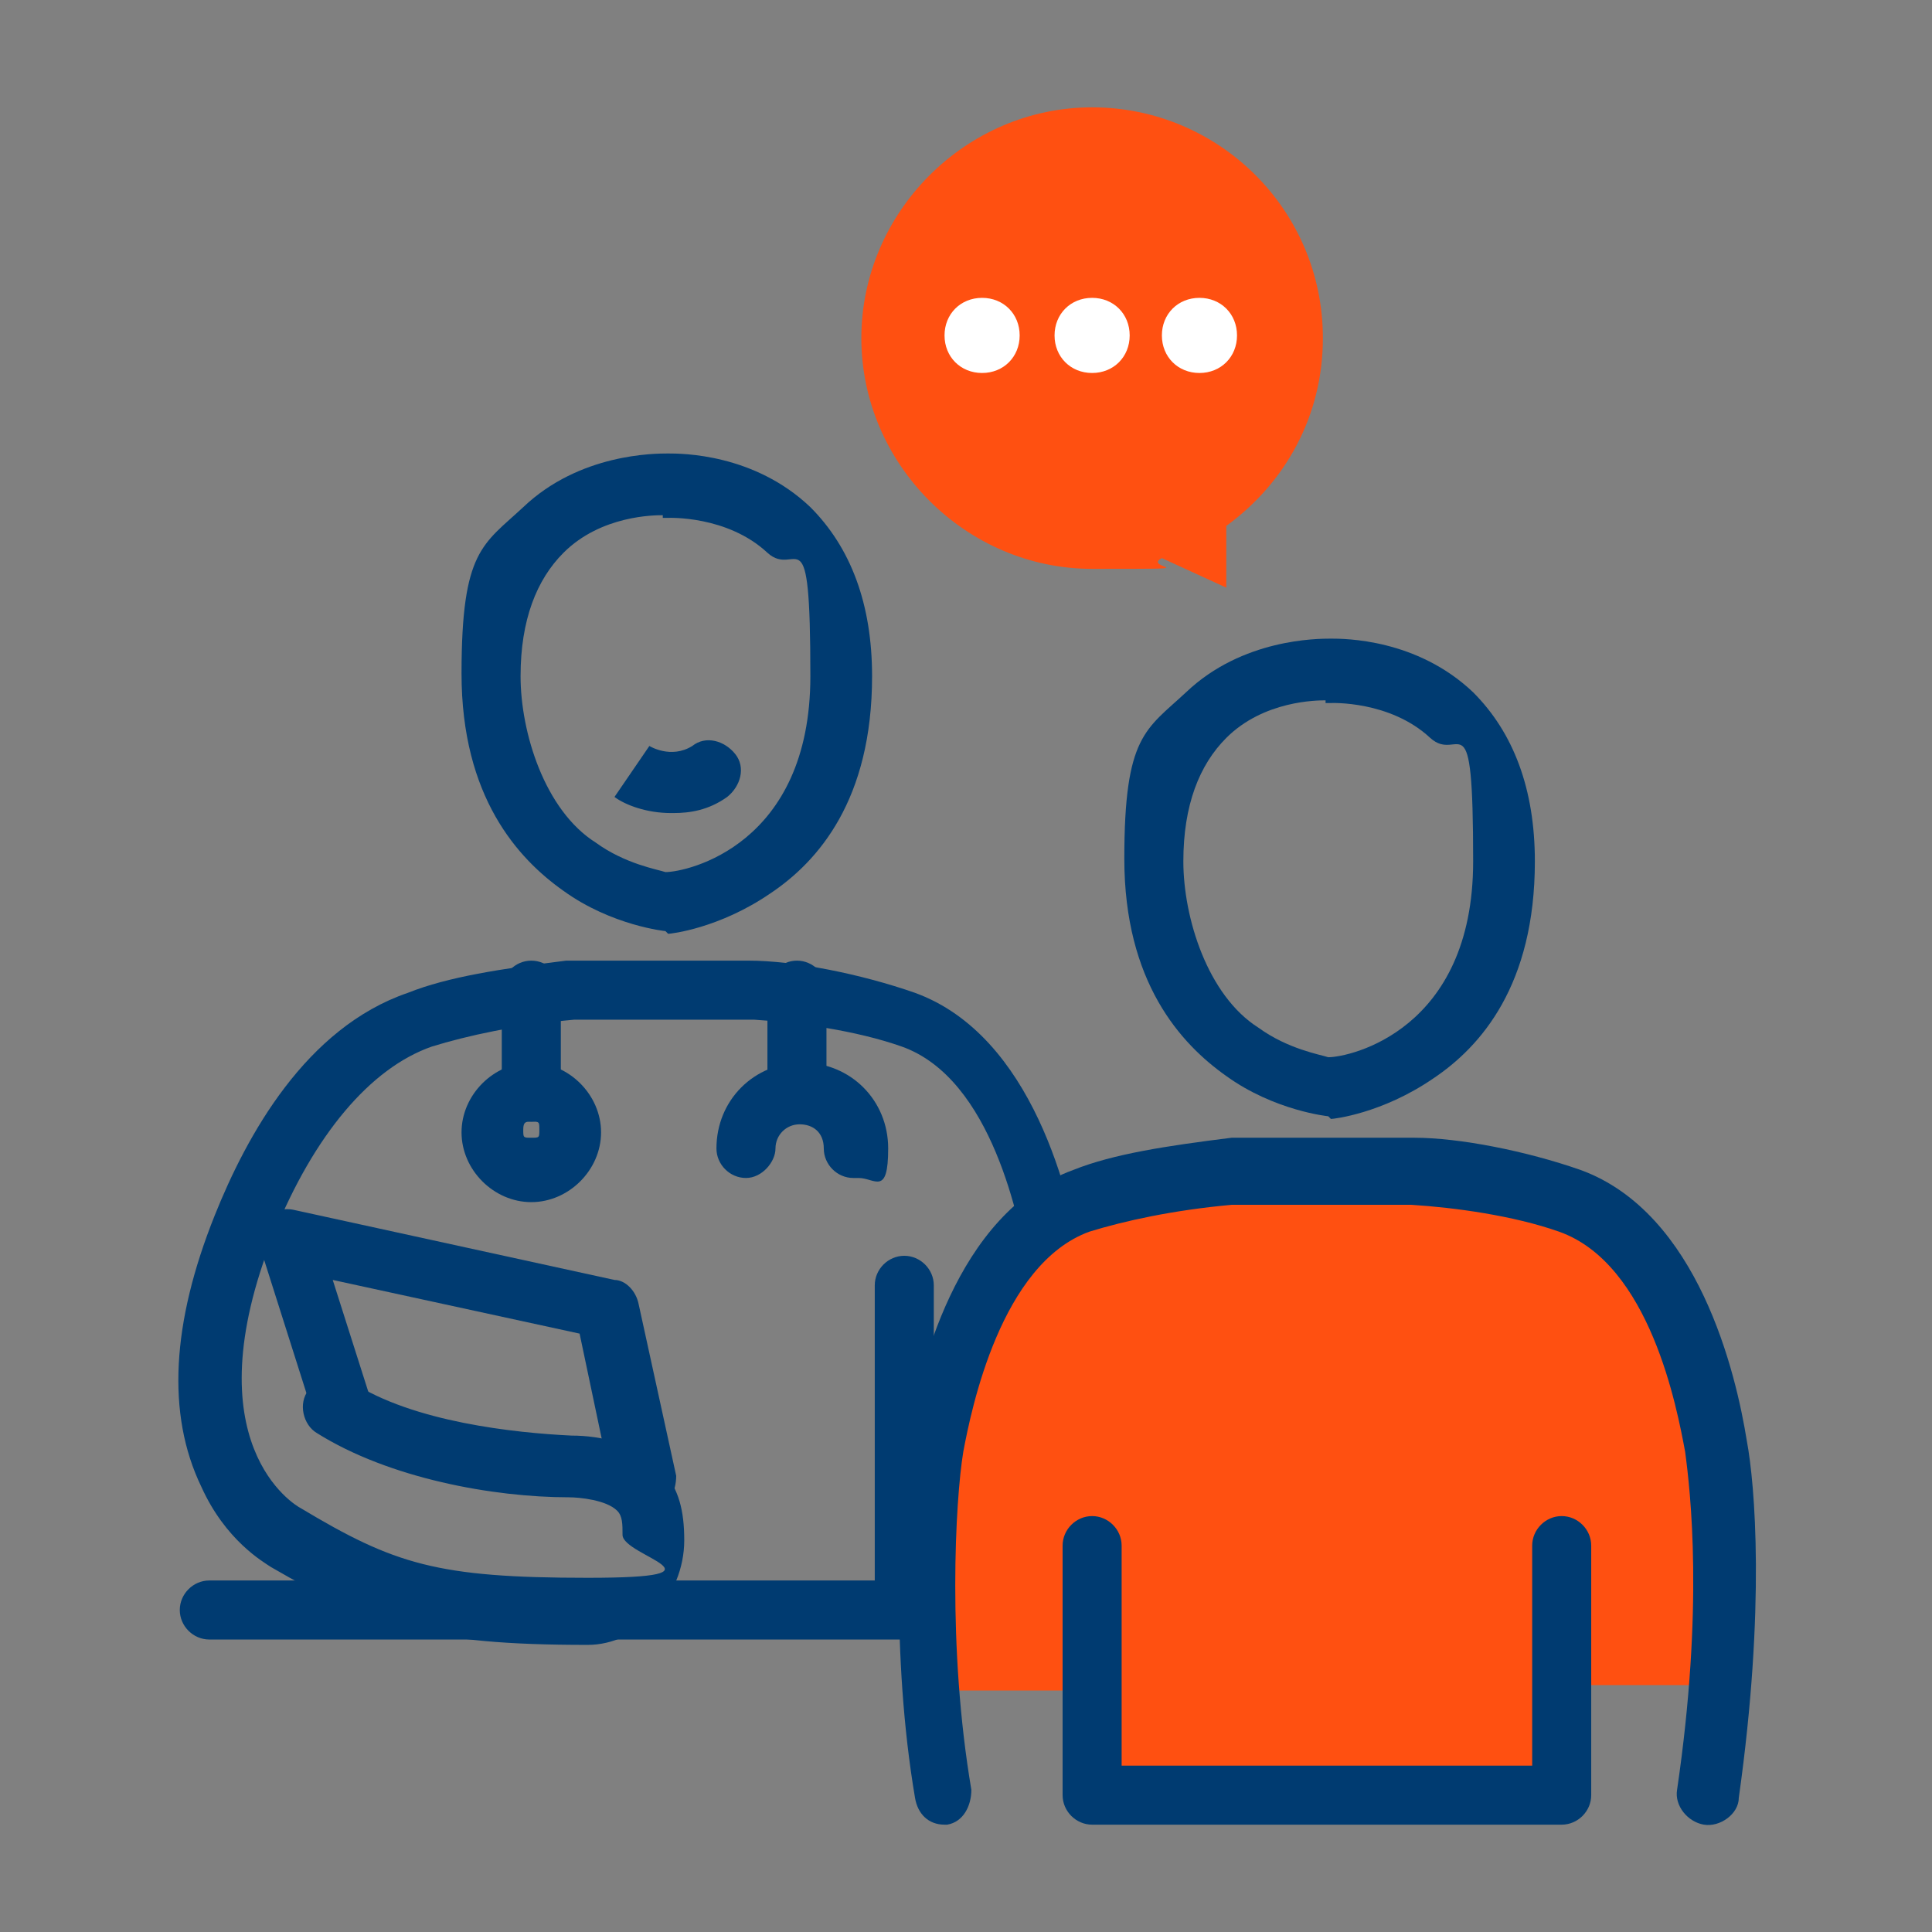 <?xml version="1.0" encoding="UTF-8"?>
<svg id="Layer_1" xmlns="http://www.w3.org/2000/svg" version="1.1" viewBox="0 0 72 72">
  <rect x="0" y="0" width="72" height="72" fill="#808080" stroke="none"/>
  <!-- Generator: Adobe Illustrator 29.4.0, SVG Export Plug-In . SVG Version: 2.1.0 Build 152)  -->
  <defs>
    <style>
      .st0 {
        fill: #003b71;
      }

      .st1 {
        fill: #fff;
      }

      .st2 {
        fill: #ff5011;
      }
    </style>
  </defs>
  <path class="st0" d="M24.8,34.7h0s-2-.2-3.8-1.5c-1.7-1.2-3.8-3.5-3.8-8.1s.8-4.8,2.3-6.2c2.1-2,4.9-2,5.4-2s3.2,0,5.3,2c1.5,1.5,2.3,3.6,2.3,6.3,0,4.6-2,6.9-3.8,8.1-1.9,1.3-3.7,1.5-3.8,1.5h0ZM24.7,19.2c-.3,0-2.3,0-3.7,1.4-1,1-1.6,2.5-1.6,4.6s.9,5,2.8,6.2c1.1.8,2.3,1,2.6,1.1.8,0,5.4-1,5.4-7.3s-.5-3.6-1.6-4.6c-1.5-1.4-3.7-1.3-3.7-1.3h-.2Z"/>
  <path class="st0" d="M38.4,61.1h-.3c-.6-.2-1-.8-.8-1.4,1.4-4.9,1.4-9.7,1-12.5-.3-1.6-1.3-7-4.7-8.2-1.7-.6-3.9-.9-5.5-1h-6.7c-2.2.2-4,.6-5.3,1-2.3.8-4.4,3.3-5.9,7-3.1,7.8.8,10.1,1,10.2h0c3.5,2.1,5.1,2.6,10.7,2.6s1.3-.8,1.3-1.6,0,0,0,0c0-.4,0-.7-.2-.9-.4-.4-1.4-.5-1.8-.5-2.8,0-6.7-.7-9.4-2.4-.5-.3-.7-1.1-.3-1.6.3-.5,1.1-.7,1.6-.3,2.3,1.5,6.1,1.9,8.2,2,1.1,0,2.5.3,3.4,1.3.6.7.8,1.5.8,2.6,0,2.1-1.7,3.9-3.6,3.9-6,0-8-.7-11.8-2.9-.3-.2-1.7-1-2.6-3-1.3-2.7-1.1-6.1.5-10.1,1.2-3,3.4-7,7.2-8.3,1.5-.6,3.5-.9,5.9-1.2h6.8c1.7,0,4.2.5,6.2,1.2,4.4,1.6,5.8,7.6,6.2,10.1.2,1.5.8,6.8-1,13.5,0,.5-.6.8-1.1.8h0l.2-.3Z"/>
  <path class="st0" d="M33.8,61.1H7.8c-.6,0-1.1-.5-1.1-1.1s.5-1.1,1.1-1.1h24.8v-11c0-.6.5-1.1,1.1-1.1s1.1.5,1.1,1.1v12.2c0,.6-.5,1.1-1.1,1.1h0Z"/>
  <path class="st0" d="M25,30.3c-.9,0-1.7-.3-2.1-.6l1.3-1.9h0s.8.5,1.6,0c.5-.4,1.2-.2,1.6.3s.2,1.2-.3,1.6c-.7.5-1.4.6-2,.6h0Z"/>
  <path class="st0" d="M19.8,41.8c-.6,0-1.1-.5-1.1-1.1v-3.8c0-.6.5-1.1,1.1-1.1s1.1.5,1.1,1.1v3.8c0,.6-.5,1.1-1.1,1.1Z"/>
  <path class="st0" d="M29.7,41.8c-.6,0-1.1-.5-1.1-1.1v-3.8c0-.6.5-1.1,1.1-1.1s1.1.5,1.1,1.1v3.8c0,.6-.5,1.1-1.1,1.1Z"/>
  <path class="st0" d="M31.8,43.9c-.6,0-1.1-.5-1.1-1.1s-.4-.9-.9-.9-.9.4-.9.9-.5,1.1-1.1,1.1-1.1-.5-1.1-1.1c0-1.8,1.4-3.2,3.2-3.2s3.2,1.4,3.2,3.2-.5,1.1-1.1,1.1h-.2Z"/>
  <path class="st0" d="M19.8,44.8c-1.4,0-2.6-1.2-2.6-2.6s1.2-2.6,2.6-2.6,2.6,1.2,2.6,2.6-1.2,2.6-2.6,2.6ZM19.8,41.8c-.2,0-.3,0-.3.3s0,.3.3.3.3,0,.3-.3,0-.3-.3-.3Z"/>
  <path class="st0" d="M23.9,56.3c-.5,0-1-.4-1.1-.9l-1.2-5.7-9.2-2,1.4,4.4c.2.6,0,1.3-.7,1.4-.6.2-1.3,0-1.4-.7l-2-6.3c0-.4,0-.8.2-1.1.3-.3.7-.4,1.1-.3l11.9,2.6c.4,0,.8.4.9.9l1.4,6.4c0,.6-.3,1.2-.9,1.4h-.4Z"/>
  <path class="st2" d="M34.8,63h6.1v3.8h17.6v-4h5.7c1.1-11.9-3-16.8-5.4-18-2.3-1.1-12.7-1.8-16.1-.7s-6,1.4-7,6.2-1.7,7.7-1.1,12.7h.2Z"/>
  <path class="st0" d="M49.5,41.6h0s-2-.2-3.8-1.5c-1.7-1.2-3.8-3.5-3.8-8.1s.8-4.8,2.3-6.2c2.1-2,4.9-2,5.4-2s3.2,0,5.3,2c1.5,1.5,2.3,3.6,2.3,6.3,0,4.6-2,6.9-3.8,8.1-1.9,1.3-3.7,1.5-3.8,1.5h0ZM49.4,26.1c-.3,0-2.3,0-3.7,1.4-1,1-1.6,2.5-1.6,4.6s.9,5,2.8,6.2c1.1.8,2.3,1,2.6,1.1.8,0,5.4-1,5.4-7.3s-.5-3.6-1.6-4.6c-1.5-1.4-3.7-1.3-3.7-1.3h-.2Z"/>
  <path class="st0" d="M35.2,68c-.6,0-1-.4-1.1-1-.9-5.3-.6-11-.3-13.3.4-2.5,1.8-8.5,6.2-10.1,1.5-.6,3.5-.9,5.9-1.2h6.8c1.7,0,4.2.5,6.2,1.2,4.4,1.6,5.8,7.6,6.2,10.1.3,1.6.7,6.2-.3,13.3,0,.6-.7,1.1-1.3,1s-1.1-.7-1-1.3c1-6.8.5-11.1.3-12.6-.3-1.6-1.3-7-4.7-8.2-1.7-.6-3.9-.9-5.5-1h-6.7c-2.2.2-4,.6-5.3,1-3.3,1.2-4.4,6.6-4.7,8.2-.3,1.8-.6,7.3.3,12.6,0,.6-.3,1.2-.9,1.3h-.2,0Z"/>
  <path class="st0" d="M58.3,68h-17.6c-.6,0-1.1-.5-1.1-1.1v-9.3c0-.6.5-1.1,1.1-1.1s1.1.5,1.1,1.1v8.2h15.3v-8.2c0-.6.5-1.1,1.1-1.1s1.1.5,1.1,1.1v9.3c0,.6-.5,1.1-1.1,1.1h0Z"/>
  <path class="st2" d="M49.3,12.6c0-4.8-3.9-8.6-8.6-8.6s-8.6,3.9-8.6,8.6,3.9,8.6,8.6,8.6,1.8,0,2.6-.4l2.4,1.1v-2.3c2.2-1.6,3.6-4.1,3.6-7Z"/>
  <path class="st1" d="M36.6,13.9c.8,0,1.4-.6,1.4-1.4s-.6-1.4-1.4-1.4-1.4.6-1.4,1.4.6,1.4,1.4,1.4Z"/>
  <path class="st1" d="M40.7,13.9c.8,0,1.4-.6,1.4-1.4s-.6-1.4-1.4-1.4-1.4.6-1.4,1.4.6,1.4,1.4,1.4Z"/>
  <path class="st1" d="M44.7,13.9c.8,0,1.4-.6,1.4-1.4s-.6-1.4-1.4-1.4-1.4.6-1.4,1.4.6,1.4,1.4,1.4Z"/>
</svg>